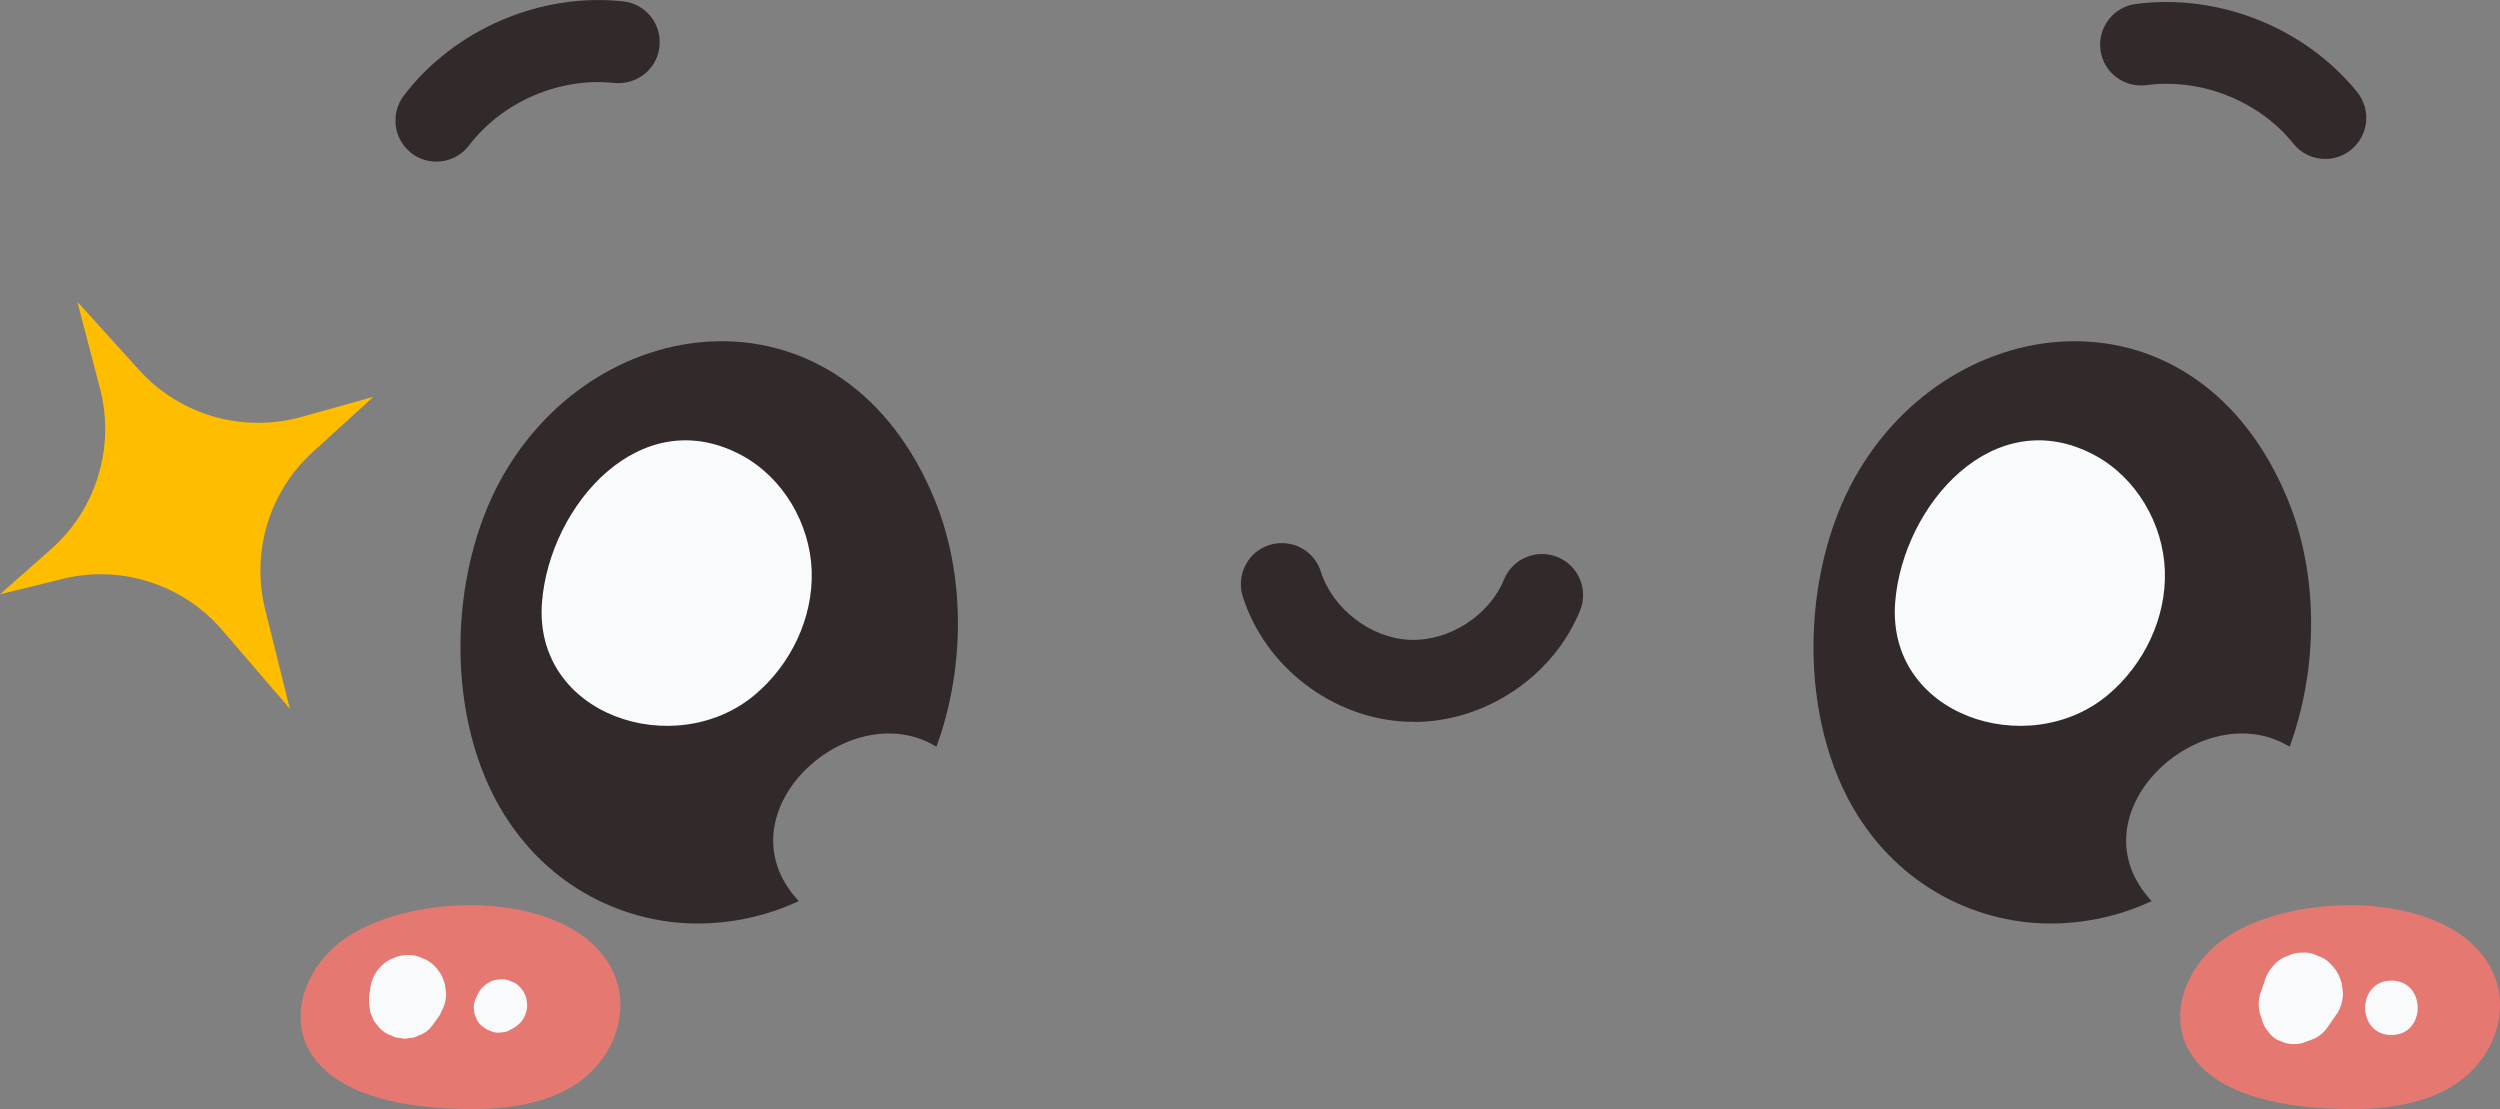 <?xml version="1.0" encoding="UTF-8"?><svg id="b" xmlns="http://www.w3.org/2000/svg" viewBox="0 0 92.8 41.17"><rect x="0" y="0" width="92.8" height="41.17" fill="#808080" stroke="none"/><g id="c"><path d="M34.76,27.72c-3.23-1.99-8.14,2.47-5.11,5.73-1.05.49-2.17.76-3.31.82-2.78.15-5.78-1.12-7.59-3.98-2.26-3.56-2.12-8.99-.12-12.56,3.59-6.42,12.72-7.36,16.07.83,1.17,2.86,1.1,6.33.06,9.16Z" style="fill:#32292b; stroke-width:0px;"/><path d="M28.01,25.8c1.34-1.12,2.18-2.86,2.12-4.61s-1.06-3.46-2.6-4.29c-3.76-2.02-7.12,1.86-7.41,5.44-.34,4.23,4.93,5.93,7.89,3.46Z" style="fill:#f8fafb; stroke-width:0px;"/><path d="M84.99,27.72c-3.23-1.99-8.15,2.47-5.12,5.73-1.05.49-2.17.76-3.3.82-2.79.15-5.79-1.12-7.6-3.98-2.25-3.56-2.12-8.99-.12-12.56,3.59-6.42,12.72-7.36,16.08.83,1.17,2.86,1.1,6.33.06,9.16Z" style="fill:#32292b; stroke-width:0px;"/><path d="M78.24,25.8c1.34-1.12,2.18-2.86,2.12-4.61s-1.06-3.46-2.6-4.29c-3.76-2.02-7.12,1.86-7.41,5.44-.34,4.23,4.93,5.93,7.89,3.46Z" style="fill:#f8fafb; stroke-width:0px;"/><path d="M52.48,26.79c-.09,0-.18,0-.27,0-2.75-.12-5.25-2.03-6.08-4.65-.25-.8.19-1.66.99-1.91.81-.25,1.66.19,1.91.99.44,1.38,1.85,2.47,3.3,2.53,1.46.06,2.95-.9,3.5-2.24.32-.78,1.21-1.15,1.99-.83.78.32,1.15,1.21.83,1.99-1.01,2.46-3.53,4.13-6.18,4.13Z" style="fill:#32292b; stroke-width:0px;"/><path d="M12.79,34.85c-1.52,1.07-2.17,3.05-1.11,4.45.99,1.3,3.02,1.74,4.88,1.84,1.55.09,3.2,0,4.51-.71,1.66-.91,2.4-2.81,1.69-4.35-1.41-3.05-7.34-3.07-9.97-1.23Z" style="fill:#e57972; stroke-width:0px;"/><path d="M82.56,34.85c-1.52,1.07-2.17,3.05-1.11,4.45.99,1.3,3.02,1.74,4.88,1.84,1.55.09,3.2,0,4.51-.71,1.66-.91,2.4-2.81,1.69-4.35-1.41-3.05-7.34-3.07-9.97-1.23Z" style="fill:#e57972; stroke-width:0px;"/><path d="M16.2,6c-.32,0-.65-.1-.92-.31-.67-.51-.8-1.47-.29-2.14C16.86,1.09,20.05-.28,23.13.05c.84.09,1.44.84,1.35,1.68-.09.84-.84,1.43-1.68,1.35-2.02-.22-4.15.69-5.39,2.32-.3.39-.75.6-1.21.6Z" style="fill:#32292b; stroke-width:0px;"/><path d="M86.32,5.9c-.45,0-.89-.19-1.19-.57-1.28-1.59-3.43-2.44-5.45-2.17-.83.11-1.6-.47-1.71-1.3s.47-1.6,1.3-1.71c3.07-.41,6.29.87,8.23,3.27.53.66.42,1.61-.23,2.14-.28.23-.62.34-.96.34Z" style="fill:#32292b; stroke-width:0px;"/><path d="M16.5,36.5c-.06-.24-.19-.46-.37-.64-.13-.14-.29-.24-.47-.3-.16-.08-.34-.12-.52-.11-.19,0-.36.03-.52.11-.18.06-.34.16-.47.3-.18.18-.3.39-.37.64,0,.03-.01.06-.02.09,0,.02,0,.03-.01.05,0,0,0,0,0,.01l-.05.35s0,.02,0,.03c0,.06,0,.12,0,.19.01.11.03.22.04.34.04.11.09.21.13.32.07.09.14.19.22.28.12.13.27.23.44.28.1.06.21.09.33.09.11.03.22.03.34,0,.12,0,.23-.03.33-.09.17-.05.32-.15.44-.28.11-.14.22-.28.32-.43.04-.05.06-.11.09-.17.12-.22.18-.45.18-.69-.02-.12-.03-.24-.05-.36Z" style="fill:#f8fafb; stroke-width:0px;"/><path d="M19.54,37.07c-.04-.17-.13-.32-.25-.44-.09-.1-.2-.17-.32-.2-.11-.06-.23-.08-.36-.08-.17,0-.33.04-.48.13-.15.09-.28.21-.36.36l-.06.11c-.03.07-.06.15-.09.22-.04.12-.04.24-.02.35,0,.08.02.16.06.23.04.12.1.22.2.31.07.05.13.1.2.15.07.03.15.06.22.09.12.04.24.04.35.02.12,0,.23-.04.34-.11.04-.02.08-.04.11-.06.15-.09.28-.21.36-.36.08-.15.13-.31.13-.48-.01-.08-.02-.16-.03-.25Z" style="fill:#f8fafb; stroke-width:0px;"/><path d="M86.91,36.46c-.07-.26-.2-.48-.39-.67-.14-.15-.3-.25-.49-.31-.17-.09-.36-.13-.55-.12-.2,0-.38.03-.55.12-.19.06-.36.16-.49.31-.19.19-.32.41-.39.67-.04.12-.08.24-.13.37-.1.27-.1.58-.01.86.02.05.03.1.05.15.04.16.11.31.22.43.09.14.21.25.36.33.1.04.2.08.3.12.21.05.42.05.62,0,.04-.02.08-.03.13-.05.01,0,.02,0,.03-.01.29-.1.43-.15.65-.37.11-.11.19-.25.28-.38.08-.11.15-.22.23-.33.13-.23.19-.47.19-.73-.02-.13-.03-.25-.05-.38Z" style="fill:#f8fafb; stroke-width:0px;"/><path d="M88.77,36.4c-1.3,0-1.3,2.02,0,2.02s1.3-2.02,0-2.02Z" style="fill:#f8fafb; stroke-width:0px;"/><path d="M3.71,14.41l-.84-3.21,2.3,2.54c1.51,1.67,3.84,2.34,6.01,1.74l2.68-.75-2.25,2.05c-1.62,1.47-2.29,3.71-1.77,5.83l.92,3.7-2.51-2.92c-1.46-1.7-3.76-2.44-5.93-1.9l-2.32.57,1.89-1.67c1.69-1.49,2.39-3.8,1.82-5.98Z" style="fill:#ffbd00; stroke-width:0px;"/></g></svg>